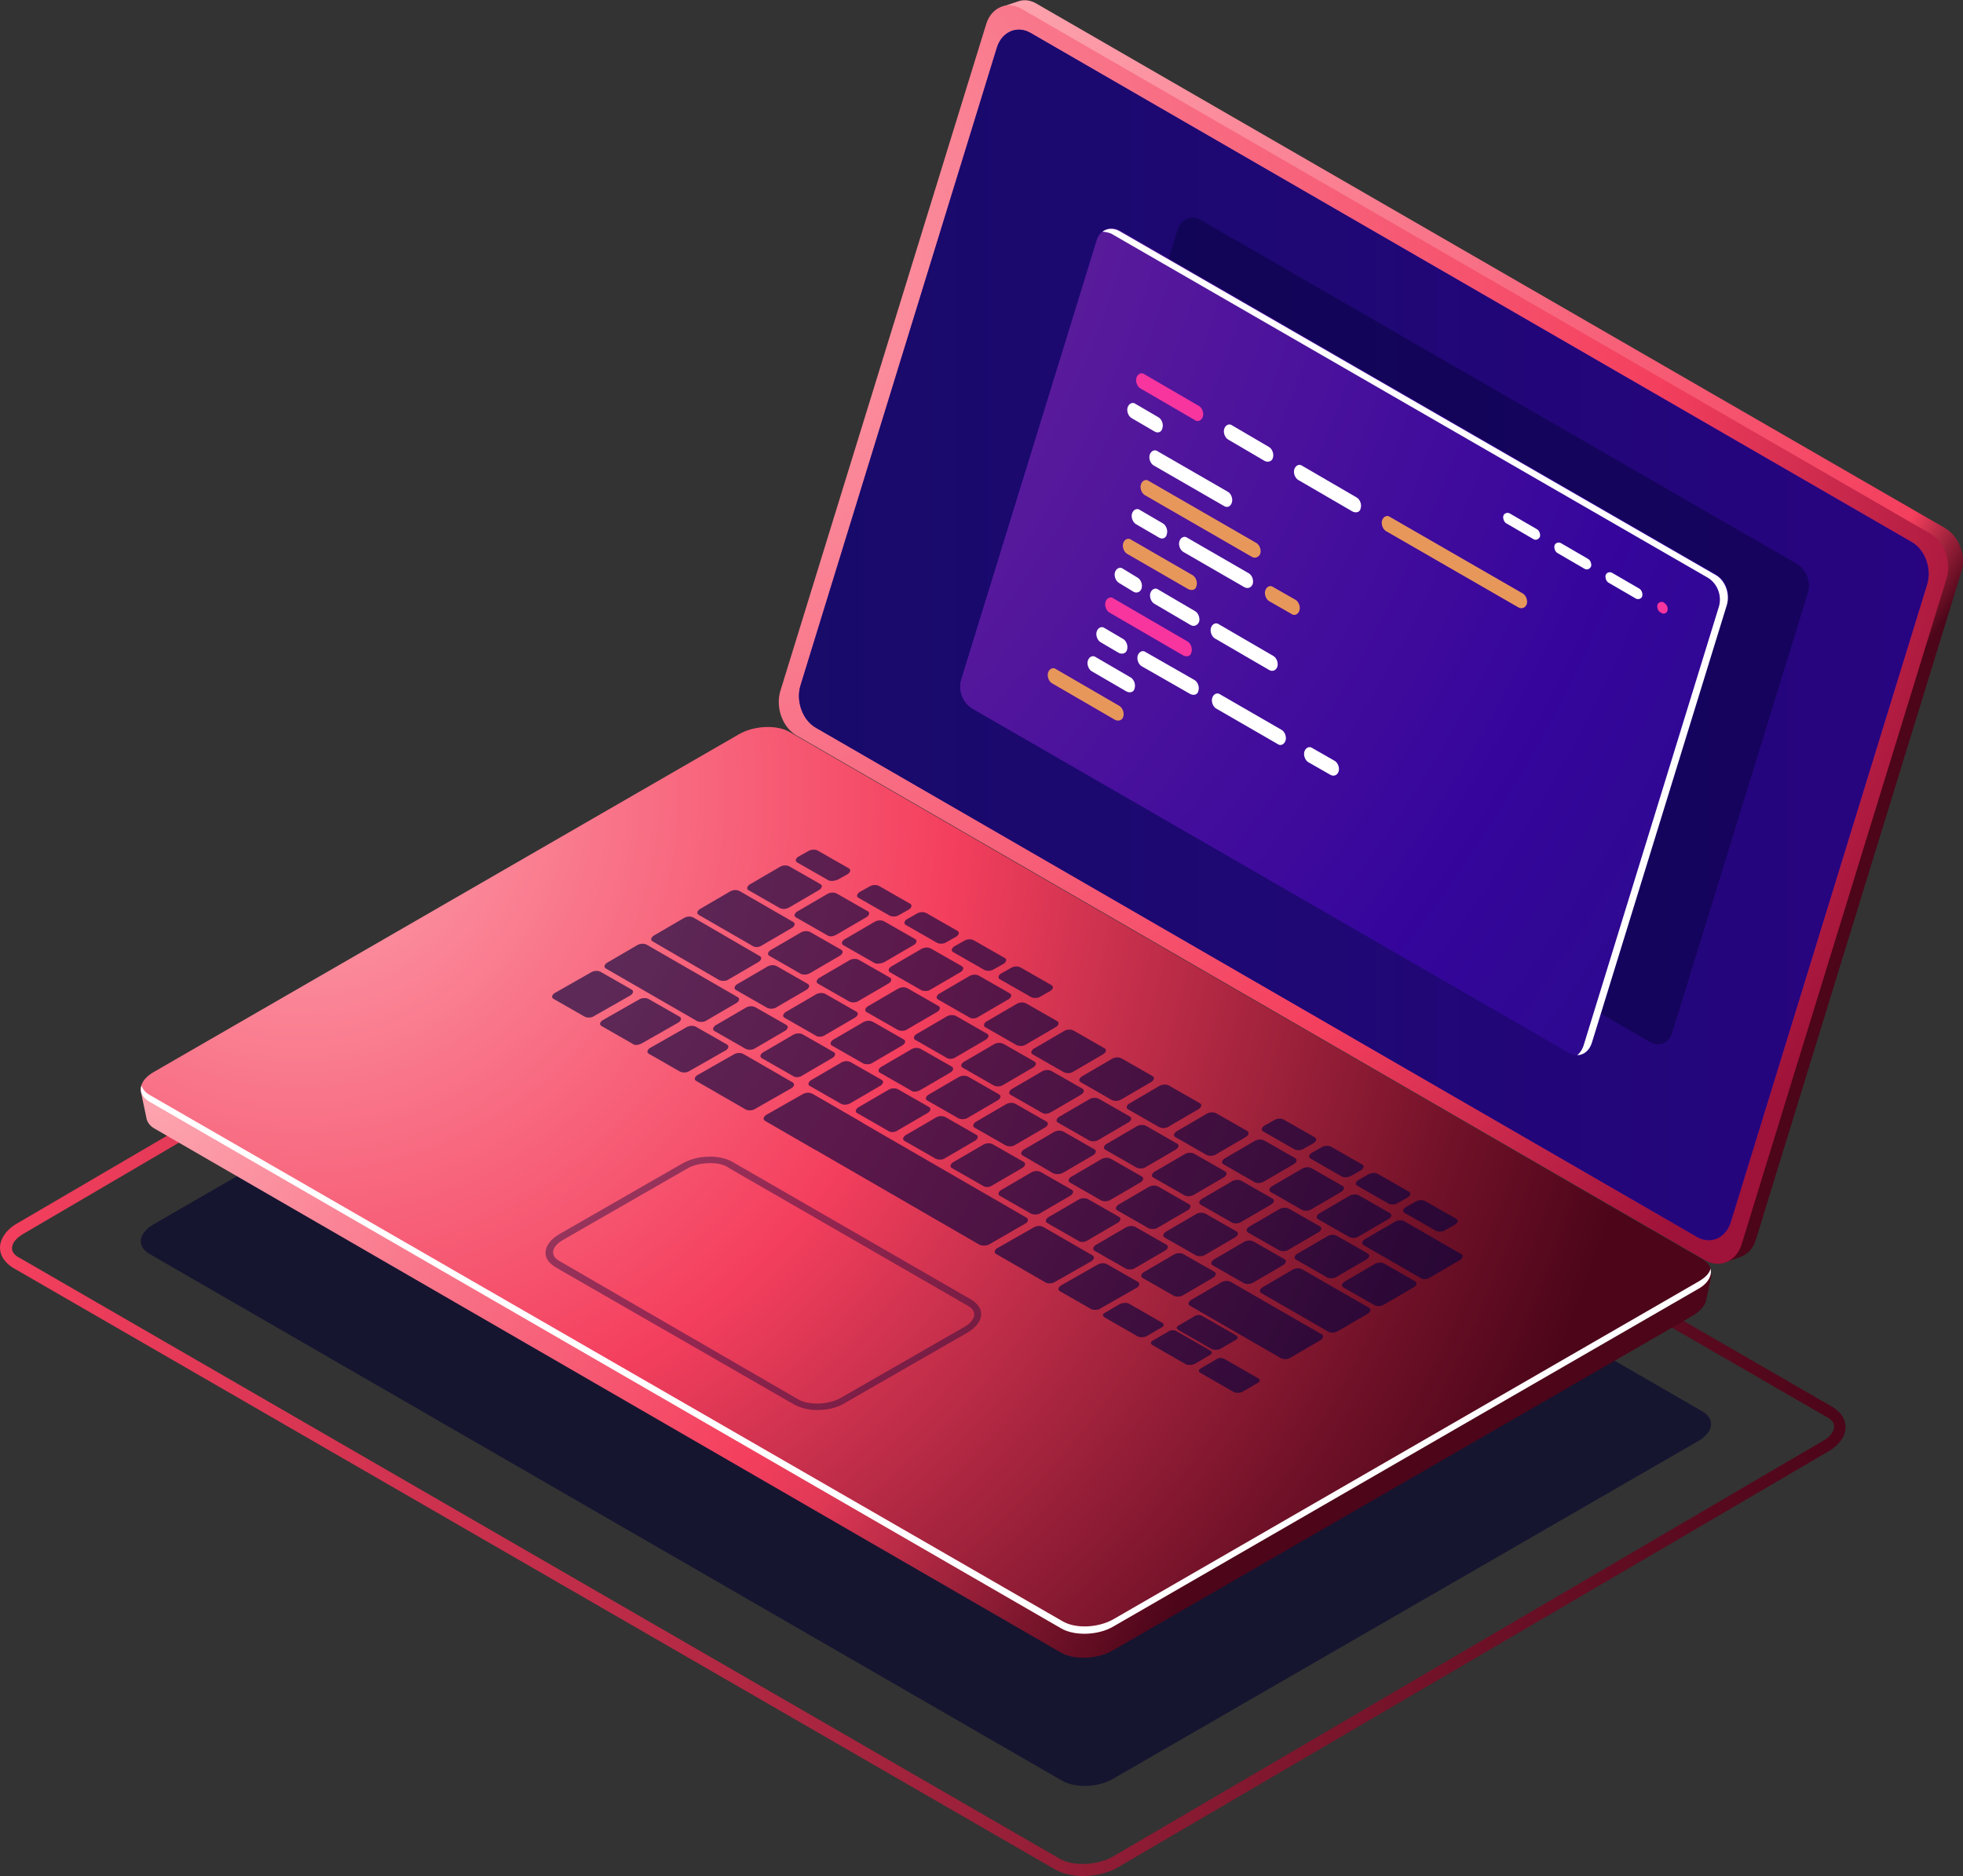 <?xml version="1.0" encoding="utf-8"?>
<!-- Generator: Adobe Illustrator 25.0.0, SVG Export Plug-In . SVG Version: 6.00 Build 0)  -->
<svg version="1.1" id="Ñëîé_1" xmlns="http://www.w3.org/2000/svg" xmlns:xlink="http://www.w3.org/1999/xlink" x="0px" y="0px"
	 viewBox="0 0 310.9 297.1" style="enable-background:new 0 0 310.9 297.1;" xml:space="preserve">
<rect x="0" y="0" width="310.9" height="297.1" fill="#333333" stroke="none"/>
<style type="text/css">
	.st0{opacity:0.6;fill:#020230;}
	.st1{fill:url(#SVGID_1_);}
	.st2{fill:url(#SVGID_2_);}
	.st3{fill:url(#SVGID_3_);}
	.st4{fill:url(#SVGID_4_);}
	.st5{fill:#FFFFFF;}
	.st6{opacity:0.4;}
	.st7{fill:#06033E;}
	.st8{fill:url(#SVGID_5_);}
	.st9{fill:url(#SVGID_6_);}
	.st10{opacity:0.4;fill:#06033E;}
	.st11{opacity:0.5;fill:#06033E;}
	.st12{fill:url(#SVGID_7_);}
	.st13{opacity:0.5;}
	.st14{fill:#E8975B;}
	.st15{fill:#F8359E;}
</style>
<g>
	<g>
		<path class="st0" d="M168.2,282L23.7,198.6c-2.1-1.2-1.8-3.3,0.6-4.7l92.7-53.5c2.4-1.4,6.1-1.6,8.2-0.3l144.4,83.4
			c2.1,1.2,1.8,3.3-0.6,4.7l-92.7,53.5C173.9,283.1,170.3,283.2,168.2,282z"/>
		<linearGradient id="SVGID_1_" gradientUnits="userSpaceOnUse" x1="0" y1="211.797" x2="292.358" y2="211.797">
			<stop  offset="0" style="stop-color:#F43F5E"/>
			<stop  offset="1" style="stop-color:#4C0519"/>
		</linearGradient>
		<path class="st1" d="M171.5,297.1c-1.7,0-3.3-0.4-4.5-1.1h0L2.1,200.8c-1.3-0.8-2.1-1.9-2.1-3.2c0-1.4,1-2.9,2.8-3.9L115.1,128
			c3.1-1.8,7.6-2,10.3-0.4l164.8,95.2c1.3,0.8,2.1,1.9,2.1,3.2c0,1.4-1,2.9-2.8,3.9l-112.4,65.8
			C175.6,296.6,173.5,297.1,171.5,297.1z M120.9,128.4c-1.7,0-3.5,0.4-4.9,1.2L3.7,195.4c-1.2,0.7-1.8,1.5-1.8,2.3
			c0,0.7,0.6,1.2,1.2,1.5l164.8,95.2c0,0,0,0,0,0c2.1,1.2,6,1,8.4-0.4l112.4-65.8c1.2-0.7,1.8-1.5,1.8-2.3c0-0.7-0.6-1.2-1.2-1.5
			l-164.8-95.2C123.6,128.7,122.3,128.4,120.9,128.4z"/>
		<radialGradient id="SVGID_2_" cx="161.487" cy="-4.657" r="223.296" gradientUnits="userSpaceOnUse">
			<stop  offset="0" style="stop-color:#FDA4AF"/>
			<stop  offset="0.742" style="stop-color:#F43F5E"/>
			<stop  offset="0.802" style="stop-color:#4C0519"/>
		</radialGradient>
		<path class="st2" d="M308,83.6L164.2,0.6c-1-0.6-2-0.7-2.9-0.4v0l0,0c0,0,0,0,0,0l-2.7,0.9l0.9,0.2c-0.4,0.4-0.7,1-0.9,1.6
			l-32.5,105.6c-0.8,2.6,0.4,5.8,2.6,7.1l143.9,83.1c0.3,0.2,0.7,0.3,1.1,0.4l-0.4,0.8l2.5-0.9l0,0c1-0.4,1.9-1.3,2.3-2.7
			l32.5-105.6C311.5,88.1,310.3,84.9,308,83.6z"/>
		<radialGradient id="SVGID_3_" cx="24.914" cy="174.666" r="244.172" gradientUnits="userSpaceOnUse">
			<stop  offset="0" style="stop-color:#FDA4AF"/>
			<stop  offset="0.445" style="stop-color:#F43F5E"/>
			<stop  offset="0.5" style="stop-color:#E13956"/>
			<stop  offset="0.533" style="stop-color:#CB314D"/>
			<stop  offset="0.674" style="stop-color:#701228"/>
			<stop  offset="0.738" style="stop-color:#4C0519"/>
		</radialGradient>
		<path class="st3" d="M267.4,202.7L267.4,202.7l-142-82c-2.1-1.2-5.7-1.1-8.2,0.3l-91.8,53l-3.1-1.2l0.9,4.3l0,0
			c0.1,0.6,0.6,1.3,1.4,1.7L168,261.7c2.1,1.2,5.7,1.1,8.2-0.3l92-53.1c1.1-0.7,1.8-1.5,2-2.3l0,0l0.9-4.2L267.4,202.7z"/>
		<radialGradient id="SVGID_4_" cx="47.371" cy="125.656" r="218.96" gradientUnits="userSpaceOnUse">
			<stop  offset="0" style="stop-color:#FDA4AF"/>
			<stop  offset="0.474" style="stop-color:#F43F5E"/>
			<stop  offset="0.596" style="stop-color:#CB314D"/>
			<stop  offset="0.874" style="stop-color:#701128"/>
			<stop  offset="1" style="stop-color:#4C0519"/>
		</radialGradient>
		<path class="st4" d="M168.2,257.9L23.7,174.5c-2.1-1.2-1.8-3.3,0.6-4.7l92.7-53.5c2.4-1.4,6.1-1.6,8.2-0.3l144.4,83.4
			c2.1,1.2,1.8,3.3-0.6,4.7l-92.7,53.5C173.9,259,170.3,259.1,168.2,257.9z"/>
		<path class="st5" d="M269.1,202.9l-92.7,53.5c-2.4,1.4-6.1,1.6-8.2,0.3L23.7,173.4c-0.7-0.4-1.1-0.9-1.3-1.5
			c-0.3,1,0.1,1.9,1.3,2.6l144.4,83.4c2.1,1.2,5.8,1.1,8.2-0.3l92.7-53.5c1.6-0.9,2.2-2.2,1.9-3.2
			C270.8,201.6,270.1,202.3,269.1,202.9z"/>
		<g class="st6">
			<path class="st7" d="M92.6,161l-4.9-2.8c-0.4-0.2-0.3-0.6,0.1-0.9l5.8-3.3c0.5-0.3,1.1-0.3,1.5-0.1l4.9,2.8
				c0.4,0.2,0.3,0.6-0.1,0.9l-5.8,3.3C93.7,161.2,93,161.2,92.6,161z"/>
			<path class="st7" d="M100.2,165.3l-4.9-2.8c-0.4-0.2-0.3-0.6,0.1-0.9l5.8-3.3c0.5-0.3,1.1-0.3,1.5-0.1l4.9,2.8
				c0.4,0.2,0.3,0.6-0.1,0.9l-5.8,3.3C101.2,165.5,100.5,165.6,100.2,165.3z"/>
			<path class="st7" d="M107.7,169.7l-4.9-2.8c-0.4-0.2-0.3-0.6,0.1-0.9l5.8-3.3c0.5-0.3,1.1-0.3,1.5-0.1l4.9,2.8
				c0.4,0.2,0.3,0.6-0.1,0.9l-5.8,3.3C108.8,169.9,108.1,169.9,107.7,169.7z"/>
			<path class="st7" d="M118.1,166.1l-4.9-2.8c-0.4-0.2-0.3-0.6,0.1-0.9l4.8-2.8c0.5-0.3,1.1-0.3,1.5-0.1l4.9,2.8
				c0.4,0.2,0.3,0.6-0.1,0.9l-4.8,2.8C119.2,166.3,118.5,166.3,118.1,166.1z"/>
			<path class="st7" d="M125.6,170.4l-4.9-2.8c-0.4-0.2-0.3-0.6,0.1-0.9l4.8-2.8c0.5-0.3,1.1-0.3,1.5-0.1l4.9,2.8
				c0.4,0.2,0.3,0.6-0.1,0.9l-4.8,2.8C126.7,170.6,126,170.7,125.6,170.4z"/>
			<path class="st7" d="M133.2,174.8l-4.9-2.8c-0.4-0.2-0.3-0.6,0.1-0.9l4.8-2.8c0.5-0.3,1.1-0.3,1.5-0.1l4.9,2.8
				c0.4,0.2,0.3,0.6-0.1,0.9l-4.8,2.8C134.2,175,133.5,175,133.2,174.8z"/>
			<path class="st7" d="M140.7,179.1l-4.9-2.8c-0.4-0.2-0.3-0.6,0.1-0.9l4.8-2.8c0.5-0.3,1.1-0.3,1.5-0.1l4.9,2.8
				c0.4,0.2,0.3,0.6-0.1,0.9l-4.8,2.8C141.8,179.3,141.1,179.4,140.7,179.1z"/>
			<path class="st7" d="M148.2,183.5l-4.9-2.8c-0.4-0.2-0.3-0.6,0.1-0.9l4.8-2.8c0.5-0.3,1.1-0.3,1.5-0.1l4.9,2.8
				c0.4,0.2,0.3,0.6-0.1,0.9l-4.8,2.8C149.3,183.7,148.6,183.7,148.2,183.5z"/>
			<path class="st7" d="M155.7,187.8l-4.9-2.8c-0.4-0.2-0.3-0.6,0.1-0.9l4.8-2.8c0.5-0.3,1.1-0.3,1.5-0.1l4.9,2.8
				c0.4,0.2,0.3,0.6-0.1,0.9l-4.8,2.8C156.8,188,156.1,188.1,155.7,187.8z"/>
			<path class="st7" d="M163.3,192.2l-4.9-2.8c-0.4-0.2-0.3-0.6,0.1-0.9l4.8-2.8c0.5-0.3,1.1-0.3,1.5-0.1l4.9,2.8
				c0.4,0.2,0.3,0.6-0.1,0.9l-4.8,2.8C164.4,192.4,163.7,192.4,163.3,192.2z"/>
			<path class="st7" d="M170.8,196.5l-4.9-2.8c-0.4-0.2-0.3-0.6,0.1-0.9l4.8-2.8c0.5-0.3,1.1-0.3,1.5-0.1l4.9,2.8
				c0.4,0.2,0.3,0.6-0.1,0.9l-4.8,2.8C171.9,196.7,171.2,196.8,170.8,196.5z"/>
			<path class="st7" d="M178.3,200.9l-4.9-2.8c-0.4-0.2-0.3-0.6,0.1-0.9l4.8-2.8c0.5-0.3,1.1-0.3,1.5-0.1l4.9,2.8
				c0.4,0.2,0.3,0.6-0.1,0.9l-4.8,2.8C179.4,201.1,178.7,201.1,178.3,200.9z"/>
			<path class="st7" d="M185.9,205.2l-4.9-2.8c-0.4-0.2-0.3-0.6,0.1-0.9l4.8-2.8c0.5-0.3,1.1-0.3,1.5-0.1l4.9,2.8
				c0.4,0.2,0.3,0.6-0.1,0.9l-4.8,2.8C186.9,205.4,186.3,205.4,185.9,205.2z"/>
			<path class="st7" d="M129.2,164l-4.9-2.8c-0.4-0.2-0.3-0.6,0.1-0.9l4.8-2.8c0.5-0.3,1.1-0.3,1.5-0.1l4.9,2.8
				c0.4,0.2,0.3,0.6-0.1,0.9l-4.8,2.8C130.3,164.2,129.6,164.3,129.2,164z"/>
			<path class="st7" d="M121.5,159.6l-4.9-2.8c-0.4-0.2-0.3-0.6,0.1-0.9l4.8-2.8c0.5-0.3,1.1-0.3,1.5-0.1l4.9,2.8
				c0.4,0.2,0.3,0.6-0.1,0.9l-4.8,2.8C122.6,159.8,121.9,159.8,121.5,159.6z"/>
			<path class="st7" d="M113.9,155.2l-10.5-6.1c-0.4-0.2-0.3-0.6,0.1-0.9l4.8-2.8c0.5-0.3,1.1-0.3,1.5-0.1l10.5,6.1
				c0.4,0.2,0.3,0.6-0.1,0.9l-4.8,2.8C115,155.4,114.3,155.4,113.9,155.2z"/>
			<path class="st7" d="M119.2,149.8l-8.5-4.9c-0.4-0.2-0.3-0.6,0.1-0.9l4.8-2.8c0.5-0.3,1.1-0.3,1.5-0.1l8.5,4.9
				c0.4,0.2,0.3,0.6-0.1,0.9l-4.8,2.8C120.3,150,119.6,150.1,119.2,149.8z"/>
			<path class="st7" d="M136.7,168.4l-4.9-2.8c-0.4-0.2-0.3-0.6,0.1-0.9l4.8-2.8c0.5-0.3,1.1-0.3,1.5-0.1l4.9,2.8
				c0.4,0.2,0.3,0.6-0.1,0.9l-4.8,2.8C137.8,168.6,137.1,168.6,136.7,168.4z"/>
			<path class="st7" d="M144.3,172.7l-4.9-2.8c-0.4-0.2-0.3-0.6,0.1-0.9l4.8-2.8c0.5-0.3,1.1-0.3,1.5-0.1l4.9,2.8
				c0.4,0.2,0.3,0.6-0.1,0.9l-4.8,2.8C145.3,172.9,144.6,173,144.3,172.7z"/>
			<path class="st7" d="M151.8,177.1l-4.9-2.8c-0.4-0.2-0.3-0.6,0.1-0.9l4.8-2.8c0.5-0.3,1.1-0.3,1.5-0.1l4.9,2.8
				c0.4,0.2,0.3,0.6-0.1,0.9l-4.8,2.8C152.9,177.3,152.2,177.3,151.8,177.1z"/>
			<path class="st7" d="M159.3,181.4l-4.9-2.8c-0.4-0.2-0.3-0.6,0.1-0.9l4.8-2.8c0.5-0.3,1.1-0.3,1.5-0.1l4.9,2.8
				c0.4,0.2,0.3,0.6-0.1,0.9l-4.8,2.8C160.4,181.6,159.7,181.6,159.3,181.4z"/>
			<path class="st7" d="M166.8,185.8L162,183c-0.4-0.2-0.3-0.6,0.1-0.9l4.8-2.8c0.5-0.3,1.1-0.3,1.5-0.1l4.9,2.8
				c0.4,0.2,0.3,0.6-0.1,0.9l-4.8,2.8C167.9,186,167.2,186,166.8,185.8z"/>
			<path class="st7" d="M174.4,190.1l-4.9-2.8c-0.4-0.2-0.3-0.6,0.1-0.9l4.8-2.8c0.5-0.3,1.1-0.3,1.5-0.1l4.9,2.8
				c0.4,0.2,0.3,0.6-0.1,0.9l-4.8,2.8C175.4,190.3,174.8,190.3,174.4,190.1z"/>
			<path class="st7" d="M181.9,194.5l-4.9-2.8c-0.4-0.2-0.3-0.6,0.1-0.9l4.8-2.8c0.5-0.3,1.1-0.3,1.5-0.1l4.9,2.8
				c0.4,0.2,0.3,0.6-0.1,0.9l-4.8,2.8C183,194.7,182.3,194.7,181.9,194.5z"/>
			<path class="st7" d="M189.4,198.8l-4.9-2.8c-0.4-0.2-0.3-0.6,0.1-0.9l4.8-2.8c0.5-0.3,1.1-0.3,1.5-0.1l4.9,2.8
				c0.4,0.2,0.3,0.6-0.1,0.9l-4.8,2.8C190.5,199,189.8,199,189.4,198.8z"/>
			<path class="st7" d="M197,203.2l-4.9-2.8c-0.4-0.2-0.3-0.6,0.1-0.9l4.8-2.8c0.5-0.3,1.1-0.3,1.5-0.1l4.9,2.8
				c0.4,0.2,0.3,0.6-0.1,0.9l-4.8,2.8C198,203.4,197.4,203.4,197,203.2z"/>
			<path class="st7" d="M210.4,210.9l-10.6-6.1c-0.4-0.2-0.3-0.6,0.1-0.9l4.8-2.8c0.5-0.3,1.1-0.3,1.5-0.1l10.6,6.1
				c0.4,0.2,0.3,0.6-0.1,0.9l-4.8,2.8C211.4,211.1,210.7,211.1,210.4,210.9z"/>
			<path class="st7" d="M225,202.4l-9-5.2c-0.4-0.2-0.3-0.6,0.1-0.9l4.8-2.8c0.5-0.3,1.1-0.3,1.5-0.1l9,5.2c0.4,0.2,0.3,0.6-0.1,0.9
				l-4.8,2.8C226.1,202.6,225.4,202.7,225,202.4z"/>
			<path class="st7" d="M149.9,167.5l-4.9-2.8c-0.4-0.2-0.3-0.6,0.1-0.9l4.8-2.8c0.5-0.3,1.1-0.3,1.5-0.1l4.9,2.8
				c0.4,0.2,0.3,0.6-0.1,0.9l-4.8,2.8C151,167.7,150.3,167.8,149.9,167.5z"/>
			<path class="st7" d="M142.2,163.1l-4.9-2.8c-0.4-0.2-0.3-0.6,0.1-0.9l4.8-2.8c0.5-0.3,1.1-0.3,1.5-0.1l4.9,2.8
				c0.4,0.2,0.3,0.6-0.1,0.9l-4.8,2.8C143.3,163.3,142.6,163.3,142.2,163.1z"/>
			<path class="st7" d="M134.5,158.6l-4.9-2.8c-0.4-0.2-0.3-0.6,0.1-0.9l4.8-2.8c0.5-0.3,1.1-0.3,1.5-0.1l4.9,2.8
				c0.4,0.2,0.3,0.6-0.1,0.9l-4.8,2.8C135.6,158.8,134.9,158.8,134.5,158.6z"/>
			<path class="st7" d="M126.8,154.2l-4.9-2.8c-0.4-0.2-0.3-0.6,0.1-0.9l4.8-2.8c0.5-0.3,1.1-0.3,1.5-0.1l4.9,2.8
				c0.4,0.2,0.3,0.6-0.1,0.9l-4.8,2.8C127.8,154.4,127.1,154.4,126.8,154.2z"/>
			<path class="st7" d="M157.4,171.9l-4.9-2.8c-0.4-0.2-0.3-0.6,0.1-0.9l4.8-2.8c0.5-0.3,1.1-0.3,1.5-0.1l4.9,2.8
				c0.4,0.2,0.3,0.6-0.1,0.9l-4.8,2.8C158.5,172.1,157.8,172.1,157.4,171.9z"/>
			<path class="st7" d="M165,176.2l-4.9-2.8c-0.4-0.2-0.3-0.6,0.1-0.9l4.8-2.8c0.5-0.3,1.1-0.3,1.5-0.1l4.9,2.8
				c0.4,0.2,0.3,0.6-0.1,0.9l-4.8,2.8C166,176.4,165.4,176.5,165,176.2z"/>
			<path class="st7" d="M172.5,180.6l-4.9-2.8c-0.4-0.2-0.3-0.6,0.1-0.9l4.8-2.8c0.5-0.3,1.1-0.3,1.5-0.1l4.9,2.8
				c0.4,0.2,0.3,0.6-0.1,0.9l-4.8,2.8C173.6,180.8,172.9,180.8,172.5,180.6z"/>
			<path class="st7" d="M180,184.9l-4.9-2.8c-0.4-0.2-0.3-0.6,0.1-0.9l4.8-2.8c0.5-0.3,1.1-0.3,1.5-0.1l4.9,2.8
				c0.4,0.2,0.3,0.6-0.1,0.9l-4.8,2.8C181.1,185.1,180.4,185.1,180,184.9z"/>
			<path class="st7" d="M187.6,189.3l-4.9-2.8c-0.4-0.2-0.3-0.6,0.1-0.9l4.8-2.8c0.5-0.3,1.1-0.3,1.5-0.1l4.9,2.8
				c0.4,0.2,0.3,0.6-0.1,0.9l-4.8,2.8C188.6,189.5,188,189.5,187.6,189.3z"/>
			<path class="st7" d="M195.1,193.6l-4.9-2.8c-0.4-0.2-0.3-0.6,0.1-0.9l4.8-2.8c0.5-0.3,1.1-0.3,1.5-0.1l4.9,2.8
				c0.4,0.2,0.3,0.6-0.1,0.9l-4.8,2.8C196.2,193.8,195.5,193.8,195.1,193.6z"/>
			<path class="st7" d="M202.6,198l-4.9-2.8c-0.4-0.2-0.3-0.6,0.1-0.9l4.8-2.8c0.5-0.3,1.1-0.3,1.5-0.1l4.9,2.8
				c0.4,0.2,0.3,0.6-0.1,0.9l-4.8,2.8C203.7,198.2,203,198.2,202.6,198z"/>
			<path class="st7" d="M210.2,202.3l-4.9-2.8c-0.4-0.2-0.3-0.6,0.1-0.9l4.8-2.8c0.5-0.3,1.1-0.3,1.5-0.1l4.9,2.8
				c0.4,0.2,0.3,0.6-0.1,0.9l-4.8,2.8C211.2,202.5,210.5,202.5,210.2,202.3z"/>
			<path class="st7" d="M217.7,206.7l-4.9-2.8c-0.4-0.2-0.3-0.6,0.1-0.9l4.8-2.8c0.5-0.3,1.1-0.3,1.5-0.1l4.9,2.8
				c0.4,0.2,0.3,0.6-0.1,0.9l-4.8,2.8C218.8,206.9,218.1,206.9,217.7,206.7z"/>
			<path class="st7" d="M145.9,156.8l-4.9-2.8c-0.4-0.2-0.3-0.6,0.1-0.9l4.8-2.8c0.5-0.3,1.1-0.3,1.5-0.1l4.9,2.8
				c0.4,0.2,0.3,0.6-0.1,0.9l-4.8,2.8C147,157,146.3,157,145.9,156.8z"/>
			<path class="st7" d="M138.5,152.5l-4.9-2.8c-0.4-0.2-0.3-0.6,0.1-0.9l4.8-2.8c0.5-0.3,1.1-0.3,1.5-0.1l4.9,2.8
				c0.4,0.2,0.3,0.6-0.1,0.9l-4.8,2.8C139.5,152.6,138.8,152.7,138.5,152.5z"/>
			<path class="st7" d="M131,148.1l-4.9-2.8c-0.4-0.2-0.3-0.6,0.1-0.9l4.8-2.8c0.5-0.3,1.1-0.3,1.5-0.1l4.9,2.8
				c0.4,0.2,0.3,0.6-0.1,0.9l-4.8,2.8C132,148.3,131.4,148.4,131,148.1z"/>
			<path class="st7" d="M123.5,143.8l-4.9-2.8c-0.4-0.2-0.3-0.6,0.1-0.9l4.8-2.8c0.5-0.3,1.1-0.3,1.5-0.1l4.9,2.8
				c0.4,0.2,0.3,0.6-0.1,0.9l-4.8,2.8C124.5,144,123.9,144,123.5,143.8z"/>
			<path class="st7" d="M131.2,139.4l-4.9-2.8c-0.4-0.2-0.3-0.6,0.1-0.9l1.6-0.9c0.5-0.3,1.1-0.3,1.5-0.1l4.9,2.8
				c0.4,0.2,0.3,0.6-0.1,0.9l-1.6,0.9C132.2,139.5,131.6,139.6,131.2,139.4z"/>
			<path class="st7" d="M140.9,145l-4.9-2.8c-0.4-0.2-0.3-0.6,0.1-0.9l1.6-0.9c0.5-0.3,1.1-0.3,1.5-0.1l4.9,2.8
				c0.4,0.2,0.3,0.6-0.1,0.9l-1.6,0.9C142,145.2,141.3,145.2,140.9,145z"/>
			<path class="st7" d="M148.4,149.3l-4.9-2.8c-0.4-0.2-0.3-0.6,0.1-0.9l1.6-0.9c0.5-0.3,1.1-0.3,1.5-0.1l4.9,2.8
				c0.4,0.2,0.3,0.6-0.1,0.9l-1.6,0.9C149.5,149.5,148.8,149.5,148.4,149.3z"/>
			<path class="st7" d="M155.9,153.6l-4.9-2.8c-0.4-0.2-0.3-0.6,0.1-0.9l1.6-0.9c0.5-0.3,1.1-0.3,1.5-0.1l4.9,2.8
				c0.4,0.2,0.3,0.6-0.1,0.9l-1.6,0.9C156.9,153.8,156.3,153.8,155.9,153.6z"/>
			<path class="st7" d="M163.3,157.9l-4.9-2.8c-0.4-0.2-0.3-0.6,0.1-0.9l1.6-0.9c0.5-0.3,1.1-0.3,1.5-0.1l4.9,2.8
				c0.4,0.2,0.3,0.6-0.1,0.9l-1.6,0.9C164.4,158.1,163.7,158.1,163.3,157.9z"/>
			<path class="st7" d="M205,182l-4.9-2.8c-0.4-0.2-0.3-0.6,0.1-0.9l1.6-0.9c0.5-0.3,1.1-0.3,1.5-0.1l4.9,2.8
				c0.4,0.2,0.3,0.6-0.1,0.9l-1.6,0.9C206.1,182.2,205.4,182.2,205,182z"/>
			<path class="st7" d="M212.5,186.3l-4.9-2.8c-0.4-0.2-0.3-0.6,0.1-0.9l1.6-0.9c0.5-0.3,1.1-0.3,1.5-0.1l4.9,2.8
				c0.4,0.2,0.3,0.6-0.1,0.9l-1.6,0.9C213.5,186.5,212.8,186.5,212.5,186.3z"/>
			<path class="st7" d="M219.9,190.6l-4.9-2.8c-0.4-0.2-0.3-0.6,0.1-0.9l1.6-0.9c0.5-0.3,1.1-0.3,1.5-0.1l4.9,2.8
				c0.4,0.2,0.3,0.6-0.1,0.9l-1.6,0.9C221,190.8,220.3,190.8,219.9,190.6z"/>
			<path class="st7" d="M227.4,194.9l-4.9-2.8c-0.4-0.2-0.3-0.6,0.1-0.9l1.6-0.9c0.5-0.3,1.1-0.3,1.5-0.1l4.9,2.8
				c0.4,0.2,0.3,0.6-0.1,0.9l-1.6,0.9C228.5,195.1,227.8,195.1,227.4,194.9z"/>
			<path class="st7" d="M153.5,161.1l-4.9-2.8c-0.4-0.2-0.3-0.6,0.1-0.9l4.8-2.8c0.5-0.3,1.1-0.3,1.5-0.1l4.9,2.8
				c0.4,0.2,0.3,0.6-0.1,0.9l-4.8,2.8C154.6,161.3,153.9,161.4,153.5,161.1z"/>
			<path class="st7" d="M161,165.5l-4.9-2.8c-0.4-0.2-0.3-0.6,0.1-0.9l4.8-2.8c0.5-0.3,1.1-0.3,1.5-0.1l4.9,2.8
				c0.4,0.2,0.3,0.6-0.1,0.9l-4.8,2.8C162.1,165.7,161.4,165.7,161,165.5z"/>
			<path class="st7" d="M168.5,169.8l-4.9-2.8c-0.4-0.2-0.3-0.6,0.1-0.9l4.8-2.8c0.5-0.3,1.1-0.3,1.5-0.1l4.9,2.8
				c0.4,0.2,0.3,0.6-0.1,0.9l-4.8,2.8C169.6,170,168.9,170,168.5,169.8z"/>
			<path class="st7" d="M176.1,174.2l-4.9-2.8c-0.4-0.2-0.3-0.6,0.1-0.9l4.8-2.8c0.5-0.3,1.1-0.3,1.5-0.1l4.9,2.8
				c0.4,0.2,0.3,0.6-0.1,0.9l-4.8,2.8C177.1,174.4,176.5,174.4,176.1,174.2z"/>
			<path class="st7" d="M183.6,178.5l-4.9-2.8c-0.4-0.2-0.3-0.6,0.1-0.9l4.8-2.8c0.5-0.3,1.1-0.3,1.5-0.1l4.9,2.8
				c0.4,0.2,0.3,0.6-0.1,0.9l-4.8,2.8C184.7,178.7,184,178.7,183.6,178.5z"/>
			<path class="st7" d="M191.1,182.9l-4.9-2.8c-0.4-0.2-0.3-0.6,0.1-0.9l4.8-2.8c0.5-0.3,1.1-0.3,1.5-0.1l4.9,2.8
				c0.4,0.2,0.3,0.6-0.1,0.9l-4.8,2.8C192.2,183.1,191.5,183.1,191.1,182.9z"/>
			<path class="st7" d="M198.7,187.2l-4.9-2.8c-0.4-0.2-0.3-0.6,0.1-0.9l4.8-2.8c0.5-0.3,1.1-0.3,1.5-0.1l4.9,2.8
				c0.4,0.2,0.3,0.6-0.1,0.9l-4.8,2.8C199.7,187.4,199,187.4,198.7,187.2z"/>
			<path class="st7" d="M206.2,191.6l-4.9-2.8c-0.4-0.2-0.3-0.6,0.1-0.9l4.8-2.8c0.5-0.3,1.1-0.3,1.5-0.1l4.9,2.8
				c0.4,0.2,0.3,0.6-0.1,0.9l-4.8,2.8C207.3,191.8,206.6,191.8,206.2,191.6z"/>
			<path class="st7" d="M213.7,195.9l-4.9-2.8c-0.4-0.2-0.3-0.6,0.1-0.9l4.8-2.8c0.5-0.3,1.1-0.3,1.5-0.1l4.9,2.8
				c0.4,0.2,0.3,0.6-0.1,0.9l-4.8,2.8C214.8,196.1,214.1,196.1,213.7,195.9z"/>
			<path class="st7" d="M110.4,161.7l-14.4-8.3c-0.4-0.2-0.3-0.6,0.1-0.9l4.8-2.8c0.5-0.3,1.1-0.3,1.5-0.1l14.4,8.3
				c0.4,0.2,0.3,0.6-0.1,0.9l-4.8,2.8C111.5,161.9,110.8,161.9,110.4,161.7z"/>
			<path class="st7" d="M202.9,215.1l-14.4-8.3c-0.4-0.2-0.3-0.6,0.1-0.9l4.8-2.8c0.5-0.3,1.1-0.3,1.5-0.1l14.4,8.3
				c0.4,0.2,0.3,0.6-0.1,0.9l-4.8,2.8C204,215.3,203.3,215.3,202.9,215.1z"/>
			<path class="st7" d="M172.8,207.3l-4.9-2.8c-0.4-0.2-0.3-0.6,0.1-0.9l5.8-3.3c0.5-0.3,1.1-0.3,1.5-0.1l4.9,2.8
				c0.4,0.2,0.3,0.6-0.1,0.9l-5.8,3.3C173.9,207.5,173.2,207.5,172.8,207.3z"/>
			<path class="st7" d="M118.1,175.7l-7.8-4.5c-0.4-0.2-0.3-0.6,0.1-0.9l5.8-3.3c0.5-0.3,1.1-0.3,1.5-0.1l7.8,4.5
				c0.4,0.2,0.3,0.6-0.1,0.9l-5.8,3.3C119.2,175.9,118.5,175.9,118.1,175.7z"/>
			<path class="st7" d="M165.6,203.1l-7.8-4.5c-0.4-0.2-0.3-0.6,0.1-0.9l5.8-3.3c0.5-0.3,1.1-0.3,1.5-0.1l7.8,4.5
				c0.4,0.2,0.3,0.6-0.1,0.9l-5.8,3.3C166.6,203.3,166,203.3,165.6,203.1z"/>
			<path class="st7" d="M129,182l-7.8-4.5c-0.4-0.2-0.3-0.6,0.1-0.9l5.8-3.3c0.5-0.3,1.1-0.3,1.5-0.1l7.8,4.5
				c0.4,0.2,0.3,0.6-0.1,0.9l-5.8,3.3C130.1,182.2,129.4,182.2,129,182z"/>
			<path class="st7" d="M128.6,173.2l33.9,19.6c0.4,0.2,0.4,0.6,0,0.9l-5.9,3.4c-0.4,0.2-1.1,0.2-1.5,0l-33.9-19.6L128.6,173.2z"/>
			<path class="st7" d="M193.9,215.2l5.4,3.1c0.3,0.2,0.3,0.5-0.1,0.7l-2.4,1.4c-0.4,0.2-0.9,0.2-1.3,0.1l-5.4-3.1
				c-0.3-0.2-0.3-0.5,0.1-0.7l2.4-1.4C193,215,193.5,215,193.9,215.2z"/>
			<path class="st7" d="M186.3,210.8l5.4,3.1c0.3,0.2,0.3,0.5-0.1,0.7l-2.4,1.4c-0.4,0.2-0.9,0.2-1.3,0.1l-5.4-3.1
				c-0.3-0.2-0.3-0.5,0.1-0.7l2.4-1.4C185.4,210.6,186,210.6,186.3,210.8z"/>
			<path class="st7" d="M178.7,206.4l5.4,3.1c0.3,0.2,0.3,0.5-0.1,0.7l-2.4,1.4c-0.4,0.2-0.9,0.2-1.3,0.1l-5.4-3.1
				c-0.3-0.2-0.3-0.5,0.1-0.7l2.4-1.4C177.9,206.3,178.4,206.3,178.7,206.4z"/>
			<path class="st7" d="M190.4,208.4l5.4,3.1c0.3,0.2,0.3,0.5-0.1,0.7l-2.4,1.4c-0.4,0.2-0.9,0.2-1.3,0.1l-5.4-3.1
				c-0.3-0.2-0.3-0.5,0.1-0.7l2.4-1.4C189.5,208.2,190.1,208.2,190.4,208.4z"/>
		</g>
		<g class="st6">
			<path class="st7" d="M92.6,161l-4.9-2.8c-0.4-0.2-0.3-0.6,0.1-0.9l5.8-3.3c0.5-0.3,1.1-0.3,1.5-0.1l4.9,2.8
				c0.4,0.2,0.3,0.6-0.1,0.9l-5.8,3.3C93.7,161.2,93,161.2,92.6,161z"/>
			<path class="st7" d="M100.2,165.3l-4.9-2.8c-0.4-0.2-0.3-0.6,0.1-0.9l5.8-3.3c0.5-0.3,1.1-0.3,1.5-0.1l4.9,2.8
				c0.4,0.2,0.3,0.6-0.1,0.9l-5.8,3.3C101.2,165.5,100.5,165.6,100.2,165.3z"/>
			<path class="st7" d="M107.7,169.7l-4.9-2.8c-0.4-0.2-0.3-0.6,0.1-0.9l5.8-3.3c0.5-0.3,1.1-0.3,1.5-0.1l4.9,2.8
				c0.4,0.2,0.3,0.6-0.1,0.9l-5.8,3.3C108.8,169.9,108.1,169.9,107.7,169.7z"/>
			<path class="st7" d="M118.1,166.1l-4.9-2.8c-0.4-0.2-0.3-0.6,0.1-0.9l4.8-2.8c0.5-0.3,1.1-0.3,1.5-0.1l4.9,2.8
				c0.4,0.2,0.3,0.6-0.1,0.9l-4.8,2.8C119.2,166.3,118.5,166.3,118.1,166.1z"/>
			<path class="st7" d="M125.6,170.4l-4.9-2.8c-0.4-0.2-0.3-0.6,0.1-0.9l4.8-2.8c0.5-0.3,1.1-0.3,1.5-0.1l4.9,2.8
				c0.4,0.2,0.3,0.6-0.1,0.9l-4.8,2.8C126.7,170.6,126,170.7,125.6,170.4z"/>
			<path class="st7" d="M133.2,174.8l-4.9-2.8c-0.4-0.2-0.3-0.6,0.1-0.9l4.8-2.8c0.5-0.3,1.1-0.3,1.5-0.1l4.9,2.8
				c0.4,0.2,0.3,0.6-0.1,0.9l-4.8,2.8C134.2,175,133.5,175,133.2,174.8z"/>
			<path class="st7" d="M140.7,179.1l-4.9-2.8c-0.4-0.2-0.3-0.6,0.1-0.9l4.8-2.8c0.5-0.3,1.1-0.3,1.5-0.1l4.9,2.8
				c0.4,0.2,0.3,0.6-0.1,0.9l-4.8,2.8C141.8,179.3,141.1,179.4,140.7,179.1z"/>
			<path class="st7" d="M148.2,183.5l-4.9-2.8c-0.4-0.2-0.3-0.6,0.1-0.9l4.8-2.8c0.5-0.3,1.1-0.3,1.5-0.1l4.9,2.8
				c0.4,0.2,0.3,0.6-0.1,0.9l-4.8,2.8C149.3,183.7,148.6,183.7,148.2,183.5z"/>
			<path class="st7" d="M155.7,187.8l-4.9-2.8c-0.4-0.2-0.3-0.6,0.1-0.9l4.8-2.8c0.5-0.3,1.1-0.3,1.5-0.1l4.9,2.8
				c0.4,0.2,0.3,0.6-0.1,0.9l-4.8,2.8C156.8,188,156.1,188.1,155.7,187.8z"/>
			<path class="st7" d="M163.3,192.2l-4.9-2.8c-0.4-0.2-0.3-0.6,0.1-0.9l4.8-2.8c0.5-0.3,1.1-0.3,1.5-0.1l4.9,2.8
				c0.4,0.2,0.3,0.6-0.1,0.9l-4.8,2.8C164.4,192.4,163.7,192.4,163.3,192.2z"/>
			<path class="st7" d="M170.8,196.5l-4.9-2.8c-0.4-0.2-0.3-0.6,0.1-0.9l4.8-2.8c0.5-0.3,1.1-0.3,1.5-0.1l4.9,2.8
				c0.4,0.2,0.3,0.6-0.1,0.9l-4.8,2.8C171.9,196.7,171.2,196.8,170.8,196.5z"/>
			<path class="st7" d="M178.3,200.9l-4.9-2.8c-0.4-0.2-0.3-0.6,0.1-0.9l4.8-2.8c0.5-0.3,1.1-0.3,1.5-0.1l4.9,2.8
				c0.4,0.2,0.3,0.6-0.1,0.9l-4.8,2.8C179.4,201.1,178.7,201.1,178.3,200.9z"/>
			<path class="st7" d="M185.9,205.2l-4.9-2.8c-0.4-0.2-0.3-0.6,0.1-0.9l4.8-2.8c0.5-0.3,1.1-0.3,1.5-0.1l4.9,2.8
				c0.4,0.2,0.3,0.6-0.1,0.9l-4.8,2.8C186.9,205.4,186.3,205.4,185.9,205.2z"/>
			<path class="st7" d="M129.2,164l-4.9-2.8c-0.4-0.2-0.3-0.6,0.1-0.9l4.8-2.8c0.5-0.3,1.1-0.3,1.5-0.1l4.9,2.8
				c0.4,0.2,0.3,0.6-0.1,0.9l-4.8,2.8C130.3,164.2,129.6,164.3,129.2,164z"/>
			<path class="st7" d="M121.5,159.6l-4.9-2.8c-0.4-0.2-0.3-0.6,0.1-0.9l4.8-2.8c0.5-0.3,1.1-0.3,1.5-0.1l4.9,2.8
				c0.4,0.2,0.3,0.6-0.1,0.9l-4.8,2.8C122.6,159.8,121.9,159.8,121.5,159.6z"/>
			<path class="st7" d="M113.9,155.2l-10.5-6.1c-0.4-0.2-0.3-0.6,0.1-0.9l4.8-2.8c0.5-0.3,1.1-0.3,1.5-0.1l10.5,6.1
				c0.4,0.2,0.3,0.6-0.1,0.9l-4.8,2.8C115,155.4,114.3,155.4,113.9,155.2z"/>
			<path class="st7" d="M119.2,149.8l-8.5-4.9c-0.4-0.2-0.3-0.6,0.1-0.9l4.8-2.8c0.5-0.3,1.1-0.3,1.5-0.1l8.5,4.9
				c0.4,0.2,0.3,0.6-0.1,0.9l-4.8,2.8C120.3,150,119.6,150.1,119.2,149.8z"/>
			<path class="st7" d="M136.7,168.4l-4.9-2.8c-0.4-0.2-0.3-0.6,0.1-0.9l4.8-2.8c0.5-0.3,1.1-0.3,1.5-0.1l4.9,2.8
				c0.4,0.2,0.3,0.6-0.1,0.9l-4.8,2.8C137.8,168.6,137.1,168.6,136.7,168.4z"/>
			<path class="st7" d="M144.3,172.7l-4.9-2.8c-0.4-0.2-0.3-0.6,0.1-0.9l4.8-2.8c0.5-0.3,1.1-0.3,1.5-0.1l4.9,2.8
				c0.4,0.2,0.3,0.6-0.1,0.9l-4.8,2.8C145.3,172.9,144.6,173,144.3,172.7z"/>
			<path class="st7" d="M151.8,177.1l-4.9-2.8c-0.4-0.2-0.3-0.6,0.1-0.9l4.8-2.8c0.5-0.3,1.1-0.3,1.5-0.1l4.9,2.8
				c0.4,0.2,0.3,0.6-0.1,0.9l-4.8,2.8C152.9,177.3,152.2,177.3,151.8,177.1z"/>
			<path class="st7" d="M159.3,181.4l-4.9-2.8c-0.4-0.2-0.3-0.6,0.1-0.9l4.8-2.8c0.5-0.3,1.1-0.3,1.5-0.1l4.9,2.8
				c0.4,0.2,0.3,0.6-0.1,0.9l-4.8,2.8C160.4,181.6,159.7,181.6,159.3,181.4z"/>
			<path class="st7" d="M166.8,185.8L162,183c-0.4-0.2-0.3-0.6,0.1-0.9l4.8-2.8c0.5-0.3,1.1-0.3,1.5-0.1l4.9,2.8
				c0.4,0.2,0.3,0.6-0.1,0.9l-4.8,2.8C167.9,186,167.2,186,166.8,185.8z"/>
			<path class="st7" d="M174.4,190.1l-4.9-2.8c-0.4-0.2-0.3-0.6,0.1-0.9l4.8-2.8c0.5-0.3,1.1-0.3,1.5-0.1l4.9,2.8
				c0.4,0.2,0.3,0.6-0.1,0.9l-4.8,2.8C175.4,190.3,174.8,190.3,174.4,190.1z"/>
			<path class="st7" d="M181.9,194.5l-4.9-2.8c-0.4-0.2-0.3-0.6,0.1-0.9l4.8-2.8c0.5-0.3,1.1-0.3,1.5-0.1l4.9,2.8
				c0.4,0.2,0.3,0.6-0.1,0.9l-4.8,2.8C183,194.7,182.3,194.7,181.9,194.5z"/>
			<path class="st7" d="M189.4,198.8l-4.9-2.8c-0.4-0.2-0.3-0.6,0.1-0.9l4.8-2.8c0.5-0.3,1.1-0.3,1.5-0.1l4.9,2.8
				c0.4,0.2,0.3,0.6-0.1,0.9l-4.8,2.8C190.5,199,189.8,199,189.4,198.8z"/>
			<path class="st7" d="M197,203.2l-4.9-2.8c-0.4-0.2-0.3-0.6,0.1-0.9l4.8-2.8c0.5-0.3,1.1-0.3,1.5-0.1l4.9,2.8
				c0.4,0.2,0.3,0.6-0.1,0.9l-4.8,2.8C198,203.4,197.4,203.4,197,203.2z"/>
			<path class="st7" d="M210.4,210.9l-10.6-6.1c-0.4-0.2-0.3-0.6,0.1-0.9l4.8-2.8c0.5-0.3,1.1-0.3,1.5-0.1l10.6,6.1
				c0.4,0.2,0.3,0.6-0.1,0.9l-4.8,2.8C211.4,211.1,210.7,211.1,210.4,210.9z"/>
			<path class="st7" d="M225,202.4l-9-5.2c-0.4-0.2-0.3-0.6,0.1-0.9l4.8-2.8c0.5-0.3,1.1-0.3,1.5-0.1l9,5.2c0.4,0.2,0.3,0.6-0.1,0.9
				l-4.8,2.8C226.1,202.6,225.4,202.7,225,202.4z"/>
			<path class="st7" d="M149.9,167.5l-4.9-2.8c-0.4-0.2-0.3-0.6,0.1-0.9l4.8-2.8c0.5-0.3,1.1-0.3,1.5-0.1l4.9,2.8
				c0.4,0.2,0.3,0.6-0.1,0.9l-4.8,2.8C151,167.7,150.3,167.8,149.9,167.5z"/>
			<path class="st7" d="M142.2,163.1l-4.9-2.8c-0.4-0.2-0.3-0.6,0.1-0.9l4.8-2.8c0.5-0.3,1.1-0.3,1.5-0.1l4.9,2.8
				c0.4,0.2,0.3,0.6-0.1,0.9l-4.8,2.8C143.3,163.3,142.6,163.3,142.2,163.1z"/>
			<path class="st7" d="M134.5,158.6l-4.9-2.8c-0.4-0.2-0.3-0.6,0.1-0.9l4.8-2.8c0.5-0.3,1.1-0.3,1.5-0.1l4.9,2.8
				c0.4,0.2,0.3,0.6-0.1,0.9l-4.8,2.8C135.6,158.8,134.9,158.8,134.5,158.6z"/>
			<path class="st7" d="M126.8,154.2l-4.9-2.8c-0.4-0.2-0.3-0.6,0.1-0.9l4.8-2.8c0.5-0.3,1.1-0.3,1.5-0.1l4.9,2.8
				c0.4,0.2,0.3,0.6-0.1,0.9l-4.8,2.8C127.8,154.4,127.1,154.4,126.8,154.2z"/>
			<path class="st7" d="M157.4,171.9l-4.9-2.8c-0.4-0.2-0.3-0.6,0.1-0.9l4.8-2.8c0.5-0.3,1.1-0.3,1.5-0.1l4.9,2.8
				c0.4,0.2,0.3,0.6-0.1,0.9l-4.8,2.8C158.5,172.1,157.8,172.1,157.4,171.9z"/>
			<path class="st7" d="M165,176.2l-4.9-2.8c-0.4-0.2-0.3-0.6,0.1-0.9l4.8-2.8c0.5-0.3,1.1-0.3,1.5-0.1l4.9,2.8
				c0.4,0.2,0.3,0.6-0.1,0.9l-4.8,2.8C166,176.4,165.4,176.5,165,176.2z"/>
			<path class="st7" d="M172.5,180.6l-4.9-2.8c-0.4-0.2-0.3-0.6,0.1-0.9l4.8-2.8c0.5-0.3,1.1-0.3,1.5-0.1l4.9,2.8
				c0.4,0.2,0.3,0.6-0.1,0.9l-4.8,2.8C173.6,180.8,172.9,180.8,172.5,180.6z"/>
			<path class="st7" d="M180,184.9l-4.9-2.8c-0.4-0.2-0.3-0.6,0.1-0.9l4.8-2.8c0.5-0.3,1.1-0.3,1.5-0.1l4.9,2.8
				c0.4,0.2,0.3,0.6-0.1,0.9l-4.8,2.8C181.1,185.1,180.4,185.1,180,184.9z"/>
			<path class="st7" d="M187.6,189.3l-4.9-2.8c-0.4-0.2-0.3-0.6,0.1-0.9l4.8-2.8c0.5-0.3,1.1-0.3,1.5-0.1l4.9,2.8
				c0.4,0.2,0.3,0.6-0.1,0.9l-4.8,2.8C188.6,189.5,188,189.5,187.6,189.3z"/>
			<path class="st7" d="M195.1,193.6l-4.9-2.8c-0.4-0.2-0.3-0.6,0.1-0.9l4.8-2.8c0.5-0.3,1.1-0.3,1.5-0.1l4.9,2.8
				c0.4,0.2,0.3,0.6-0.1,0.9l-4.8,2.8C196.2,193.8,195.5,193.8,195.1,193.6z"/>
			<path class="st7" d="M202.6,198l-4.9-2.8c-0.4-0.2-0.3-0.6,0.1-0.9l4.8-2.8c0.5-0.3,1.1-0.3,1.5-0.1l4.9,2.8
				c0.4,0.2,0.3,0.6-0.1,0.9l-4.8,2.8C203.7,198.2,203,198.2,202.6,198z"/>
			<path class="st7" d="M210.2,202.3l-4.9-2.8c-0.4-0.2-0.3-0.6,0.1-0.9l4.8-2.8c0.5-0.3,1.1-0.3,1.5-0.1l4.9,2.8
				c0.4,0.2,0.3,0.6-0.1,0.9l-4.8,2.8C211.2,202.5,210.5,202.5,210.2,202.3z"/>
			<path class="st7" d="M217.7,206.7l-4.9-2.8c-0.4-0.2-0.3-0.6,0.1-0.9l4.8-2.8c0.5-0.3,1.1-0.3,1.5-0.1l4.9,2.8
				c0.4,0.2,0.3,0.6-0.1,0.9l-4.8,2.8C218.8,206.9,218.1,206.9,217.7,206.7z"/>
			<path class="st7" d="M145.9,156.8l-4.9-2.8c-0.4-0.2-0.3-0.6,0.1-0.9l4.8-2.8c0.5-0.3,1.1-0.3,1.5-0.1l4.9,2.8
				c0.4,0.2,0.3,0.6-0.1,0.9l-4.8,2.8C147,157,146.3,157,145.9,156.8z"/>
			<path class="st7" d="M138.5,152.5l-4.9-2.8c-0.4-0.2-0.3-0.6,0.1-0.9l4.8-2.8c0.5-0.3,1.1-0.3,1.5-0.1l4.9,2.8
				c0.4,0.2,0.3,0.6-0.1,0.9l-4.8,2.8C139.5,152.6,138.8,152.7,138.5,152.5z"/>
			<path class="st7" d="M131,148.1l-4.9-2.8c-0.4-0.2-0.3-0.6,0.1-0.9l4.8-2.8c0.5-0.3,1.1-0.3,1.5-0.1l4.9,2.8
				c0.4,0.2,0.3,0.6-0.1,0.9l-4.8,2.8C132,148.3,131.4,148.4,131,148.1z"/>
			<path class="st7" d="M123.5,143.8l-4.9-2.8c-0.4-0.2-0.3-0.6,0.1-0.9l4.8-2.8c0.5-0.3,1.1-0.3,1.5-0.1l4.9,2.8
				c0.4,0.2,0.3,0.6-0.1,0.9l-4.8,2.8C124.5,144,123.9,144,123.5,143.8z"/>
			<path class="st7" d="M131.2,139.4l-4.9-2.8c-0.4-0.2-0.3-0.6,0.1-0.9l1.6-0.9c0.5-0.3,1.1-0.3,1.5-0.1l4.9,2.8
				c0.4,0.2,0.3,0.6-0.1,0.9l-1.6,0.9C132.2,139.5,131.6,139.6,131.2,139.4z"/>
			<path class="st7" d="M140.9,145l-4.9-2.8c-0.4-0.2-0.3-0.6,0.1-0.9l1.6-0.9c0.5-0.3,1.1-0.3,1.5-0.1l4.9,2.8
				c0.4,0.2,0.3,0.6-0.1,0.9l-1.6,0.9C142,145.2,141.3,145.2,140.9,145z"/>
			<path class="st7" d="M148.4,149.3l-4.9-2.8c-0.4-0.2-0.3-0.6,0.1-0.9l1.6-0.9c0.5-0.3,1.1-0.3,1.5-0.1l4.9,2.8
				c0.4,0.2,0.3,0.6-0.1,0.9l-1.6,0.9C149.5,149.5,148.8,149.5,148.4,149.3z"/>
			<path class="st7" d="M155.9,153.6l-4.9-2.8c-0.4-0.2-0.3-0.6,0.1-0.9l1.6-0.9c0.5-0.3,1.1-0.3,1.5-0.1l4.9,2.8
				c0.4,0.2,0.3,0.6-0.1,0.9l-1.6,0.9C156.9,153.8,156.3,153.8,155.9,153.6z"/>
			<path class="st7" d="M163.3,157.9l-4.9-2.8c-0.4-0.2-0.3-0.6,0.1-0.9l1.6-0.9c0.5-0.3,1.1-0.3,1.5-0.1l4.9,2.8
				c0.4,0.2,0.3,0.6-0.1,0.9l-1.6,0.9C164.4,158.1,163.7,158.1,163.3,157.9z"/>
			<path class="st7" d="M205,182l-4.9-2.8c-0.4-0.2-0.3-0.6,0.1-0.9l1.6-0.9c0.5-0.3,1.1-0.3,1.5-0.1l4.9,2.8
				c0.4,0.2,0.3,0.6-0.1,0.9l-1.6,0.9C206.1,182.2,205.4,182.2,205,182z"/>
			<path class="st7" d="M212.5,186.3l-4.9-2.8c-0.4-0.2-0.3-0.6,0.1-0.9l1.6-0.9c0.5-0.3,1.1-0.3,1.5-0.1l4.9,2.8
				c0.4,0.2,0.3,0.6-0.1,0.9l-1.6,0.9C213.5,186.5,212.8,186.5,212.5,186.3z"/>
			<path class="st7" d="M219.9,190.6l-4.9-2.8c-0.4-0.2-0.3-0.6,0.1-0.9l1.6-0.9c0.5-0.3,1.1-0.3,1.5-0.1l4.9,2.8
				c0.4,0.2,0.3,0.6-0.1,0.9l-1.6,0.9C221,190.8,220.3,190.8,219.9,190.6z"/>
			<path class="st7" d="M227.4,194.9l-4.9-2.8c-0.4-0.2-0.3-0.6,0.1-0.9l1.6-0.9c0.5-0.3,1.1-0.3,1.5-0.1l4.9,2.8
				c0.4,0.2,0.3,0.6-0.1,0.9l-1.6,0.9C228.5,195.1,227.8,195.1,227.4,194.9z"/>
			<path class="st7" d="M153.5,161.1l-4.9-2.8c-0.4-0.2-0.3-0.6,0.1-0.9l4.8-2.8c0.5-0.3,1.1-0.3,1.5-0.1l4.9,2.8
				c0.4,0.2,0.3,0.6-0.1,0.9l-4.8,2.8C154.6,161.3,153.9,161.4,153.5,161.1z"/>
			<path class="st7" d="M161,165.5l-4.9-2.8c-0.4-0.2-0.3-0.6,0.1-0.9l4.8-2.8c0.5-0.3,1.1-0.3,1.5-0.1l4.9,2.8
				c0.4,0.2,0.3,0.6-0.1,0.9l-4.8,2.8C162.1,165.7,161.4,165.7,161,165.5z"/>
			<path class="st7" d="M168.5,169.8l-4.9-2.8c-0.4-0.2-0.3-0.6,0.1-0.9l4.8-2.8c0.5-0.3,1.1-0.3,1.5-0.1l4.9,2.8
				c0.4,0.2,0.3,0.6-0.1,0.9l-4.8,2.8C169.6,170,168.9,170,168.5,169.8z"/>
			<path class="st7" d="M176.1,174.2l-4.9-2.8c-0.4-0.2-0.3-0.6,0.1-0.9l4.8-2.8c0.5-0.3,1.1-0.3,1.5-0.1l4.9,2.8
				c0.4,0.2,0.3,0.6-0.1,0.9l-4.8,2.8C177.1,174.4,176.5,174.4,176.1,174.2z"/>
			<path class="st7" d="M183.6,178.5l-4.9-2.8c-0.4-0.2-0.3-0.6,0.1-0.9l4.8-2.8c0.5-0.3,1.1-0.3,1.5-0.1l4.9,2.8
				c0.4,0.2,0.3,0.6-0.1,0.9l-4.8,2.8C184.7,178.7,184,178.7,183.6,178.5z"/>
			<path class="st7" d="M191.1,182.9l-4.9-2.8c-0.4-0.2-0.3-0.6,0.1-0.9l4.8-2.8c0.5-0.3,1.1-0.3,1.5-0.1l4.9,2.8
				c0.4,0.2,0.3,0.6-0.1,0.9l-4.8,2.8C192.2,183.1,191.5,183.1,191.1,182.9z"/>
			<path class="st7" d="M198.7,187.2l-4.9-2.8c-0.4-0.2-0.3-0.6,0.1-0.9l4.8-2.8c0.5-0.3,1.1-0.3,1.5-0.1l4.9,2.8
				c0.4,0.2,0.3,0.6-0.1,0.9l-4.8,2.8C199.7,187.4,199,187.4,198.7,187.2z"/>
			<path class="st7" d="M206.2,191.6l-4.9-2.8c-0.4-0.2-0.3-0.6,0.1-0.9l4.8-2.8c0.5-0.3,1.1-0.3,1.5-0.1l4.9,2.8
				c0.4,0.2,0.3,0.6-0.1,0.9l-4.8,2.8C207.3,191.8,206.6,191.8,206.2,191.6z"/>
			<path class="st7" d="M213.7,195.9l-4.9-2.8c-0.4-0.2-0.3-0.6,0.1-0.9l4.8-2.8c0.5-0.3,1.1-0.3,1.5-0.1l4.9,2.8
				c0.4,0.2,0.3,0.6-0.1,0.9l-4.8,2.8C214.8,196.1,214.1,196.1,213.7,195.9z"/>
			<path class="st7" d="M110.4,161.7l-14.4-8.3c-0.4-0.2-0.3-0.6,0.1-0.9l4.8-2.8c0.5-0.3,1.1-0.3,1.5-0.1l14.4,8.3
				c0.4,0.2,0.3,0.6-0.1,0.9l-4.8,2.8C111.5,161.9,110.8,161.9,110.4,161.7z"/>
			<path class="st7" d="M202.9,215.1l-14.4-8.3c-0.4-0.2-0.3-0.6,0.1-0.9l4.8-2.8c0.5-0.3,1.1-0.3,1.5-0.1l14.4,8.3
				c0.4,0.2,0.3,0.6-0.1,0.9l-4.8,2.8C204,215.3,203.3,215.3,202.9,215.1z"/>
			<path class="st7" d="M172.8,207.3l-4.9-2.8c-0.4-0.2-0.3-0.6,0.1-0.9l5.8-3.3c0.5-0.3,1.1-0.3,1.5-0.1l4.9,2.8
				c0.4,0.2,0.3,0.6-0.1,0.9l-5.8,3.3C173.9,207.5,173.2,207.5,172.8,207.3z"/>
			<path class="st7" d="M118.1,175.7l-7.8-4.5c-0.4-0.2-0.3-0.6,0.1-0.9l5.8-3.3c0.5-0.3,1.1-0.3,1.5-0.1l7.8,4.5
				c0.4,0.2,0.3,0.6-0.1,0.9l-5.8,3.3C119.2,175.9,118.5,175.9,118.1,175.7z"/>
			<path class="st7" d="M165.6,203.1l-7.8-4.5c-0.4-0.2-0.3-0.6,0.1-0.9l5.8-3.3c0.5-0.3,1.1-0.3,1.5-0.1l7.8,4.5
				c0.4,0.2,0.3,0.6-0.1,0.9l-5.8,3.3C166.6,203.3,166,203.3,165.6,203.1z"/>
			<path class="st7" d="M129,182l-7.8-4.5c-0.4-0.2-0.3-0.6,0.1-0.9l5.8-3.3c0.5-0.3,1.1-0.3,1.5-0.1l7.8,4.5
				c0.4,0.2,0.3,0.6-0.1,0.9l-5.8,3.3C130.1,182.2,129.4,182.2,129,182z"/>
			<path class="st7" d="M128.6,173.2l33.9,19.6c0.4,0.2,0.4,0.6,0,0.9l-5.9,3.4c-0.4,0.2-1.1,0.2-1.5,0l-33.9-19.6L128.6,173.2z"/>
			<path class="st7" d="M193.9,215.2l5.4,3.1c0.3,0.2,0.3,0.5-0.1,0.7l-2.4,1.4c-0.4,0.2-0.9,0.2-1.3,0.1l-5.4-3.1
				c-0.3-0.2-0.3-0.5,0.1-0.7l2.4-1.4C193,215,193.5,215,193.9,215.2z"/>
			<path class="st7" d="M186.3,210.8l5.4,3.1c0.3,0.2,0.3,0.5-0.1,0.7l-2.4,1.4c-0.4,0.2-0.9,0.2-1.3,0.1l-5.4-3.1
				c-0.3-0.2-0.3-0.5,0.1-0.7l2.4-1.4C185.4,210.6,186,210.6,186.3,210.8z"/>
			<path class="st7" d="M178.7,206.4l5.4,3.1c0.3,0.2,0.3,0.5-0.1,0.7l-2.4,1.4c-0.4,0.2-0.9,0.2-1.3,0.1l-5.4-3.1
				c-0.3-0.2-0.3-0.5,0.1-0.7l2.4-1.4C177.9,206.3,178.4,206.3,178.7,206.4z"/>
			<path class="st7" d="M190.4,208.4l5.4,3.1c0.3,0.2,0.3,0.5-0.1,0.7l-2.4,1.4c-0.4,0.2-0.9,0.2-1.3,0.1l-5.4-3.1
				c-0.3-0.2-0.3-0.5,0.1-0.7l2.4-1.4C189.5,208.2,190.1,208.2,190.4,208.4z"/>
		</g>
		<radialGradient id="SVGID_5_" cx="101.918" cy="41.92" r="223.341" gradientUnits="userSpaceOnUse">
			<stop  offset="0" style="stop-color:#FDA4AF"/>
			<stop  offset="0.726" style="stop-color:#F43F5E"/>
			<stop  offset="1" style="stop-color:#9F1239"/>
		</radialGradient>
		<path class="st8" d="M270.1,199.6l-143.9-83.1c-2.3-1.3-3.4-4.5-2.6-7.1L156.2,3.8c0.8-2.6,3.3-3.7,5.6-2.4l143.9,83.1
			c2.3,1.3,3.4,4.5,2.6,7.1l-32.5,105.6C274.9,199.8,272.4,200.9,270.1,199.6z"/>
		<linearGradient id="SVGID_6_" gradientUnits="userSpaceOnUse" x1="126.466" y1="100.548" x2="305.433" y2="100.548">
			<stop  offset="0" style="stop-color:#3919BB"/>
			<stop  offset="1" style="stop-color:#6507FA"/>
		</linearGradient>
		<path class="st9" d="M268.8,195.9l-139.5-80.6c-2.2-1.2-3.3-4.3-2.5-6.8l31.1-101c0.8-2.5,3.2-3.5,5.3-2.3l139.5,80.6
			c2.2,1.2,3.3,4.3,2.5,6.8l-31.1,101C273.3,196.1,270.9,197.1,268.8,195.9z"/>
		<path class="st10" d="M268.8,195.9l-139.5-80.6c-2.2-1.2-3.3-4.3-2.5-6.8l31.1-101c0.8-2.5,3.2-3.5,5.3-2.3l139.5,80.6
			c2.2,1.2,3.3,4.3,2.5,6.8l-31.1,101C273.3,196.1,270.9,197.1,268.8,195.9z"/>
		<path class="st10" d="M268.8,195.9l-139.5-80.6c-2.2-1.2-3.3-4.3-2.5-6.8l31.1-101c0.8-2.5,3.2-3.5,5.3-2.3l139.5,80.6
			c2.2,1.2,3.3,4.3,2.5,6.8l-31.1,101C273.3,196.1,270.9,197.1,268.8,195.9z"/>
		<path class="st11" d="M261.3,165l-94.5-54.5c-1.5-0.9-2.3-2.9-1.7-4.7l21.4-69.4c0.5-1.7,2.2-2.4,3.6-1.6l94.5,54.5
			c1.5,0.9,2.3,2.9,1.7,4.7l-21.4,69.4C264.4,165.2,262.8,165.9,261.3,165z"/>
		<g>
			<radialGradient id="SVGID_7_" cx="20.387" cy="-5.773" r="347.848" gradientUnits="userSpaceOnUse">
				<stop  offset="0" style="stop-color:#E39A65"/>
				<stop  offset="0.474" style="stop-color:#A92FFB"/>
				<stop  offset="0.588" style="stop-color:#891CFB"/>
				<stop  offset="0.726" style="stop-color:#6507FA"/>
				<stop  offset="1" style="stop-color:#3919BB"/>
			</radialGradient>
			<path class="st12" d="M248.5,166.7l-94.5-54.5c-1.5-0.9-2.3-2.9-1.7-4.7l21.4-69.4c0.5-1.7,2.2-2.4,3.6-1.6l94.5,54.5
				c1.5,0.9,2.3,2.9,1.7,4.7l-21.4,69.4C251.6,166.9,250,167.6,248.5,166.7z"/>
		</g>
		<g class="st13">
			<path class="st7" d="M248.5,166.7l-94.5-54.5c-1.5-0.9-2.3-2.9-1.7-4.7l21.4-69.4c0.5-1.7,2.2-2.4,3.6-1.6l94.5,54.5
				c1.5,0.9,2.3,2.9,1.7,4.7l-21.4,69.4C251.6,166.9,250,167.6,248.5,166.7z"/>
		</g>
		<path class="st5" d="M271.8,91.1l-94.5-54.5c-0.9-0.5-1.9-0.5-2.7,0.1c0.4,0,0.9,0.1,1.4,0.3l94.5,54.5c1.5,0.9,2.3,2.9,1.7,4.7
			l-21.4,69.4c-0.2,0.6-0.5,1.1-1,1.5c1,0,1.9-0.7,2.3-1.9l21.4-69.4C274,94.1,273.3,92,271.8,91.1z"/>
		<path class="st10" d="M129.4,223.3c-1.3,0-2.5-0.3-3.5-0.8v0L88,200.7c-1-0.6-1.6-1.4-1.6-2.3c0-1.1,0.8-2.1,2.1-2.9l19.5-11.2
			c2.4-1.4,5.9-1.5,8-0.3l37.8,21.8c1,0.6,1.6,1.4,1.6,2.3c0,1.1-0.8,2.1-2.1,2.9l-19.5,11.2C132.5,223,130.9,223.3,129.4,223.3z
			 M112.5,184.2c-1.4,0-2.8,0.3-3.9,1l-19.5,11.2c-1,0.6-1.5,1.3-1.5,1.9c0,0.7,0.5,1.1,1,1.4l37.8,21.9c1.7,1,4.9,0.9,6.9-0.3
			l19.5-11.2c1-0.6,1.5-1.3,1.5-1.9c0-0.7-0.5-1.1-1-1.4l-37.8-21.8C114.7,184.4,113.6,184.2,112.5,184.2z"/>
	</g>
	<g>
		<g>
			<path class="st5" d="M200.3,73l-5.8-3.4c-0.5-0.3-0.8-1.1-0.6-1.7l0,0c0.2-0.6,0.8-0.9,1.3-0.5l5.8,3.4c0.5,0.3,0.8,1.1,0.6,1.7
				l0,0C201.5,73,200.9,73.3,200.3,73z"/>
			<path class="st5" d="M214.2,81l-8.6-5c-0.5-0.3-0.8-1.1-0.6-1.7l0,0c0.2-0.6,0.8-0.9,1.3-0.5l8.6,5c0.5,0.3,0.8,1.1,0.6,1.7l0,0
				C215.4,81.1,214.8,81.3,214.2,81z"/>
			<path class="st5" d="M188.6,99l-5.8-3.4c-0.5-0.3-0.8-1.1-0.6-1.7l0,0c0.2-0.6,0.8-0.9,1.3-0.5l5.8,3.4c0.5,0.3,0.8,1.1,0.6,1.7
				l0,0C189.7,99,189.1,99.3,188.6,99z"/>
			<path class="st5" d="M201,106.1l-8.6-5c-0.5-0.3-0.8-1.1-0.6-1.7l0,0c0.2-0.6,0.8-0.9,1.3-0.5l8.6,5c0.5,0.3,0.8,1.1,0.6,1.7l0,0
				C202.1,106.2,201.5,106.4,201,106.1z"/>
			<path class="st5" d="M182.8,68.3l-3.6-2.1c-0.5-0.3-0.8-1.1-0.6-1.7l0,0c0.2-0.6,0.8-0.9,1.3-0.5l3.6,2.1
				c0.5,0.3,0.8,1.1,0.6,1.7l0,0C184,68.4,183.4,68.7,182.8,68.3z"/>
			<path class="st5" d="M193.8,80.1l-11.1-6.4c-0.5-0.3-0.8-1.1-0.6-1.7l0,0c0.2-0.6,0.8-0.9,1.3-0.5l11.1,6.4
				c0.5,0.3,0.8,1.1,0.6,1.7l0,0C194.9,80.2,194.4,80.5,193.8,80.1z"/>
			<path class="st5" d="M183.5,85.1l-3.6-2.1c-0.5-0.3-0.8-1.1-0.6-1.7l0,0c0.2-0.6,0.8-0.9,1.3-0.5l3.6,2.1
				c0.5,0.3,0.8,1.1,0.6,1.7h0C184.7,85.2,184.1,85.5,183.5,85.1z"/>
			<path class="st5" d="M202.3,117.8l-9.7-5.6c-0.5-0.3-0.8-1.1-0.6-1.7l0,0c0.2-0.6,0.8-0.9,1.3-0.5l9.7,5.6
				c0.5,0.3,0.8,1.1,0.6,1.7l0,0C203.4,117.9,202.8,118.2,202.3,117.8z"/>
			<path class="st5" d="M179.5,93.7l-2.3-1.4c-0.5-0.3-0.8-1.1-0.6-1.7l0,0c0.2-0.6,0.8-0.9,1.3-0.5l2.3,1.4
				c0.5,0.3,0.8,1.1,0.6,1.7l0,0C180.6,93.8,180,94,179.5,93.7z"/>
			<path class="st5" d="M177.2,103.4l-2.9-1.7c-0.5-0.3-0.8-1.1-0.6-1.7v0c0.2-0.6,0.8-0.9,1.3-0.5l2.9,1.7c0.5,0.3,0.8,1.1,0.6,1.7
				l0,0C178.4,103.4,177.8,103.7,177.2,103.4z"/>
			<path class="st5" d="M188.5,109.9l-7.7-4.4c-0.5-0.3-0.8-1.1-0.6-1.7l0,0c0.2-0.6,0.8-0.9,1.3-0.5l7.7,4.4
				c0.5,0.3,0.8,1.1,0.6,1.7l0,0C189.7,110,189.1,110.2,188.5,109.9z"/>
			<path class="st5" d="M178.4,109.5l-5.5-3.2c-0.5-0.3-0.8-1.1-0.6-1.7l0,0c0.2-0.6,0.8-0.9,1.3-0.5l5.5,3.2
				c0.5,0.3,0.8,1.1,0.6,1.7l0,0C179.6,109.6,179,109.8,178.4,109.5z"/>
			<path class="st5" d="M210.7,122.7l-3.5-2c-0.5-0.3-0.8-1.1-0.6-1.7l0,0c0.2-0.6,0.8-0.9,1.3-0.5l3.5,2c0.5,0.3,0.8,1.1,0.6,1.7
				l0,0C211.8,122.8,211.2,123,210.7,122.7z"/>
			<path class="st5" d="M197.1,93l-9.7-5.6c-0.5-0.3-0.8-1.1-0.6-1.7l0,0c0.2-0.6,0.8-0.9,1.3-0.5l9.7,5.6c0.5,0.3,0.8,1.1,0.6,1.7
				l0,0C198.2,93,197.7,93.3,197.1,93z"/>
		</g>
		<path class="st14" d="M198.3,88.2l-17-9.8c-0.5-0.3-0.8-1.1-0.6-1.7l0,0c0.2-0.6,0.8-0.9,1.3-0.5l17,9.8c0.5,0.3,0.8,1.1,0.6,1.7
			l0,0C199.4,88.2,198.8,88.5,198.3,88.2z"/>
		<path class="st14" d="M188.2,93.3l-9.7-5.6c-0.5-0.3-0.8-1.1-0.6-1.7l0,0c0.2-0.6,0.8-0.9,1.3-0.5l9.7,5.6
			c0.5,0.3,0.8,1.1,0.6,1.7l0,0C189.4,93.4,188.8,93.6,188.2,93.3z"/>
		<path class="st14" d="M204.5,97.2l-3.5-2c-0.5-0.3-0.8-1.1-0.6-1.7l0,0c0.2-0.6,0.8-0.9,1.3-0.5l3.5,2c0.5,0.3,0.8,1.1,0.6,1.7
			l0,0C205.6,97.3,205,97.6,204.5,97.2z"/>
		<path class="st14" d="M240.5,96.2l-21-12.1c-0.5-0.3-0.8-1.1-0.6-1.7l0,0c0.2-0.6,0.8-0.9,1.3-0.5l21,12.1
			c0.5,0.3,0.8,1.1,0.6,1.7l0,0C241.6,96.2,241.1,96.5,240.5,96.2z"/>
		<path class="st15" d="M187.4,103.8L175.7,97c-0.5-0.3-0.8-1.1-0.6-1.7l0,0c0.2-0.6,0.8-0.9,1.3-0.5l11.7,6.8
			c0.5,0.3,0.8,1.1,0.6,1.7l0,0C188.6,103.9,188,104.1,187.4,103.8z"/>
		<path class="st15" d="M189.2,66.5l-8.6-5c-0.5-0.3-0.8-1.1-0.6-1.7l0,0c0.2-0.6,0.8-0.9,1.3-0.5l8.6,5c0.5,0.3,0.8,1.1,0.6,1.7
			l0,0C190.3,66.6,189.7,66.9,189.2,66.5z"/>
		<path class="st14" d="M176.6,114l-10-5.8c-0.5-0.3-0.8-1.1-0.6-1.7l0,0c0.2-0.6,0.8-0.9,1.3-0.5l10,5.8c0.5,0.3,0.8,1.1,0.6,1.7
			l0,0C177.8,114,177.2,114.3,176.6,114z"/>
	</g>
	<g>
		<path class="st5" d="M242.9,85.4l-4.3-2.5c-0.4-0.2-0.6-0.8-0.5-1.2l0,0c0.1-0.4,0.6-0.6,1-0.4l4.3,2.5c0.4,0.2,0.6,0.8,0.5,1.2
			l0,0C243.7,85.4,243.3,85.6,242.9,85.4z"/>
		<path class="st5" d="M251,90.1l-4.3-2.5c-0.4-0.2-0.6-0.8-0.5-1.2l0,0c0.1-0.4,0.6-0.6,1-0.4l4.3,2.5c0.4,0.2,0.6,0.8,0.5,1.2l0,0
			C251.8,90.1,251.4,90.3,251,90.1z"/>
		<path class="st5" d="M259.1,94.8l-4.3-2.5c-0.4-0.2-0.6-0.8-0.5-1.2l0,0c0.1-0.4,0.6-0.6,1-0.4l4.3,2.5c0.4,0.2,0.6,0.8,0.5,1.2
			l0,0C260,94.8,259.5,95,259.1,94.8z"/>
		<path class="st15" d="M263.2,97.1L263,97c-0.4-0.2-0.6-0.8-0.5-1.2l0,0c0.1-0.4,0.6-0.6,1-0.4l0.1,0.1c0.4,0.2,0.6,0.8,0.5,1.2
			l0,0C264,97.1,263.5,97.3,263.2,97.1z"/>
	</g>
</g>
</svg>

